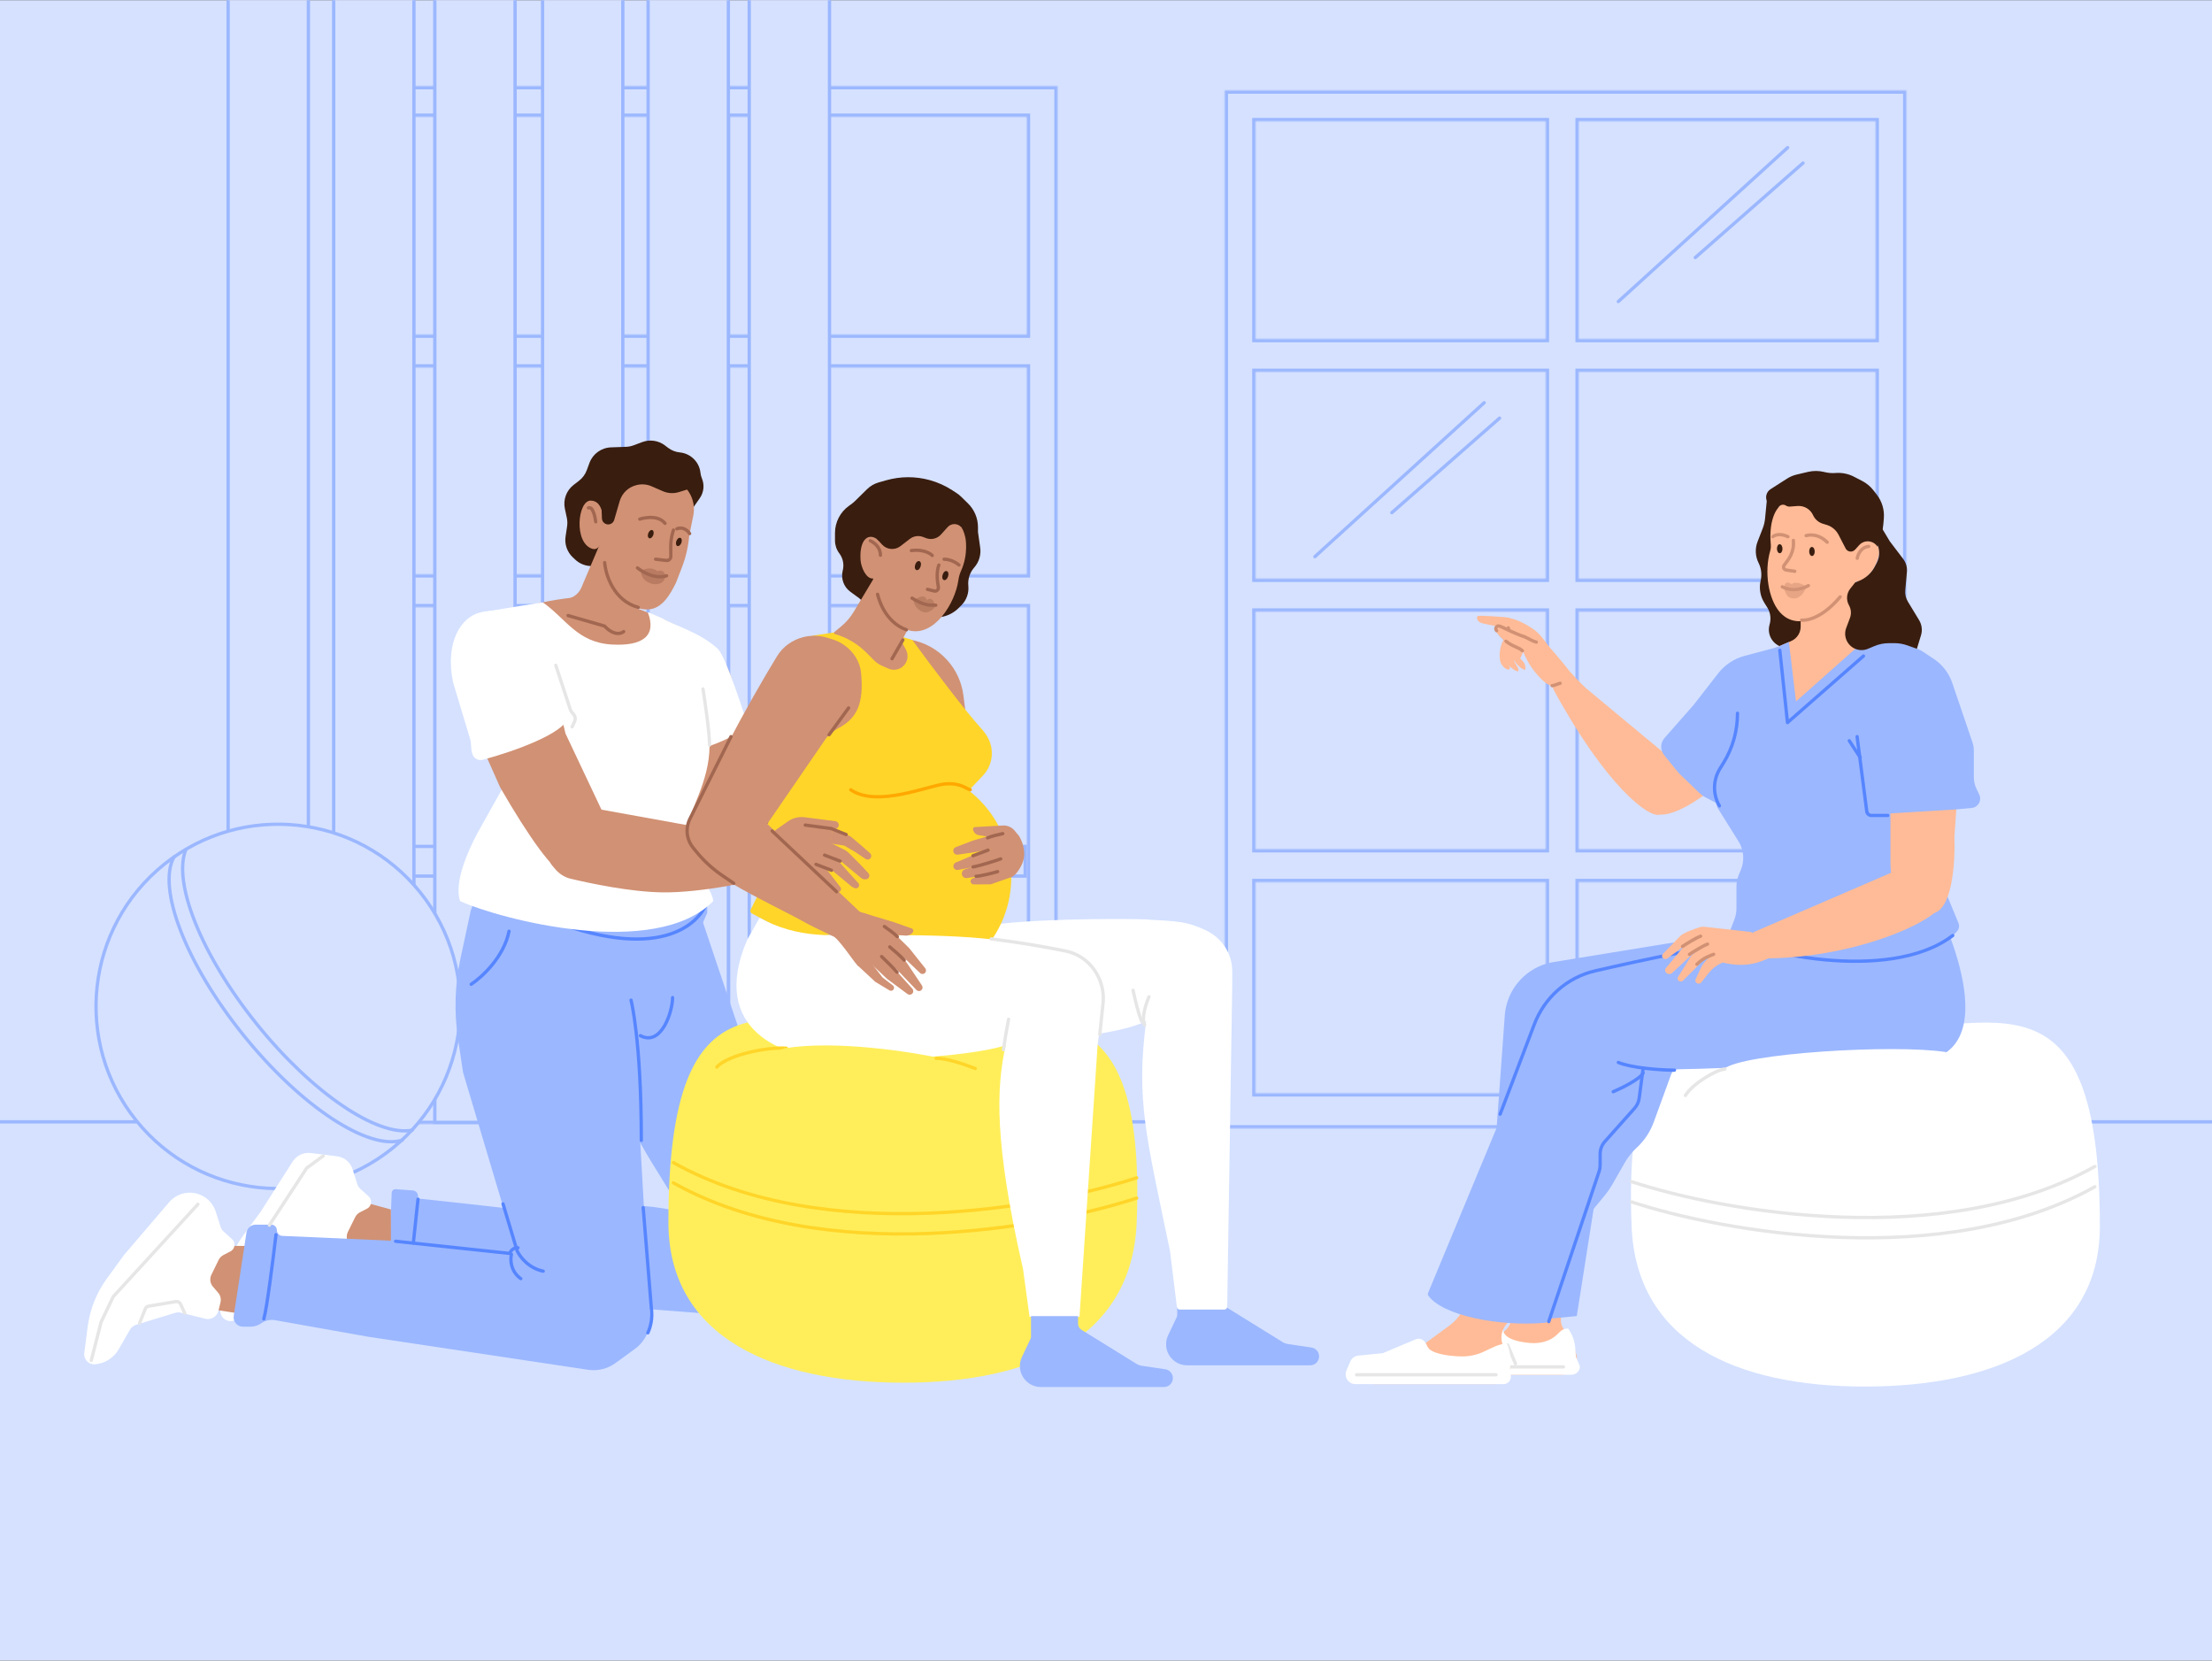 <?xml version="1.0" encoding="utf-8"?>
<svg xmlns="http://www.w3.org/2000/svg" fill="none" height="750" viewBox="0 0 1006 755" width="999">
<rect x="0" y="0" width="1006" height="755" fill="#333333" stroke="none"/>
<g clip-path="url(#clip0_883_2117)">
<rect fill="#D5E1FF" height="755" transform="matrix(-1 0 0 1 1006 0)" width="1006"/>
<path d="M-7 510H1007" stroke="#9BB7FF" stroke-linecap="round" stroke-width="1.5"/>
<rect fill="#D5E1FF" height="13.5" stroke="#9BB7FF" stroke-linecap="round" stroke-width="1.5" width="131.5" x="185.75" y="384.75"/>
<mask fill="white" id="path-3-inside-1_883_2117">
<path clip-rule="evenodd" d="M171 39H481V511H171V39ZM332 53H467V152H332V53ZM317 53V152H185V53H317ZM185 167H317V261H185V167ZM185 276H317V495H185V276ZM332 495V276H467V495H332ZM467 261H332V167H467V261Z" fill-rule="evenodd"/>
</mask>
<path clip-rule="evenodd" d="M171 39H481V511H171V39ZM332 53H467V152H332V53ZM317 53V152H185V53H317ZM185 167H317V261H185V167ZM185 276H317V495H185V276ZM332 495V276H467V495H332ZM467 261H332V167H467V261Z" fill="#D5E1FF" fill-rule="evenodd"/>
<path d="M481 39V37.5H482.5V39H481ZM171 39H169.5V37.5H171V39ZM481 511H482.5V512.5H481V511ZM171 511V512.5H169.5V511H171ZM467 53V51.5H468.5V53H467ZM332 53H330.5V51.5H332V53ZM467 152H468.5V153.5H467V152ZM332 152V153.5H330.5V152H332ZM317 152H318.5V153.5H317V152ZM317 53V51.5H318.5V53H317ZM185 152V153.5H183.5V152H185ZM185 53H183.5V51.5H185V53ZM317 167V165.5H318.5V167H317ZM185 167H183.5V165.5H185V167ZM317 261H318.5V262.5H317V261ZM185 261V262.5H183.5V261H185ZM317 276V274.5H318.5V276H317ZM185 276H183.5V274.5H185V276ZM317 495H318.5V496.5H317V495ZM185 495V496.5H183.5V495H185ZM332 276H330.5V274.5H332V276ZM332 495V496.5H330.5V495H332ZM467 276V274.5H468.5V276H467ZM467 495H468.5V496.5H467V495ZM332 261V262.5H330.5V261H332ZM467 261H468.5V262.5H467V261ZM332 167H330.5V165.5H332V167ZM467 167V165.5H468.5V167H467ZM481 40.5H171V37.5H481V40.5ZM479.5 511V39H482.5V511H479.5ZM171 509.5H481V512.5H171V509.5ZM172.5 39V511H169.5V39H172.5ZM467 54.5H332V51.5H467V54.5ZM465.5 152V53H468.5V152H465.5ZM332 150.5H467V153.5H332V150.5ZM333.5 53V152H330.5V53H333.5ZM315.5 152V53H318.5V152H315.5ZM185 150.5H317V153.5H185V150.5ZM186.5 53V152H183.5V53H186.5ZM317 54.5H185V51.5H317V54.5ZM317 168.5H185V165.5H317V168.5ZM315.5 261V167H318.5V261H315.5ZM185 259.5H317V262.5H185V259.5ZM186.5 167V261H183.5V167H186.5ZM317 277.5H185V274.5H317V277.5ZM315.5 495V276H318.5V495H315.5ZM185 493.5H317V496.5H185V493.5ZM186.5 276V495H183.5V276H186.5ZM333.5 276V495H330.5V276H333.5ZM467 277.5H332V274.5H467V277.5ZM465.5 495V276H468.5V495H465.5ZM332 493.5H467V496.5H332V493.5ZM332 259.5H467V262.5H332V259.5ZM333.5 167V261H330.5V167H333.5ZM467 168.5H332V165.5H467V168.5ZM465.5 261V167H468.5V261H465.5Z" fill="#9BB7FF" mask="url(#path-3-inside-1_883_2117)"/>
<rect fill="#D5E1FF" height="13.5" stroke="#9BB7FF" stroke-linecap="round" stroke-width="1.5" width="134.5" x="331.75" y="384.75"/>
<mask fill="white" id="path-6-inside-2_883_2117">
<path clip-rule="evenodd" d="M557 41H867V513H557V41ZM718 55H853V154H718V55ZM703 55V154H571V55H703ZM571 169H703V263H571V169ZM571 278H703V386H571V278ZM703 497V401H571V497H703ZM718 386V278H853V386H718ZM718 401V497H853V401H718ZM853 263H718V169H853V263Z" fill-rule="evenodd"/>
</mask>
<path clip-rule="evenodd" d="M557 41H867V513H557V41ZM718 55H853V154H718V55ZM703 55V154H571V55H703ZM571 169H703V263H571V169ZM571 278H703V386H571V278ZM703 497V401H571V497H703ZM718 386V278H853V386H718ZM718 401V497H853V401H718ZM853 263H718V169H853V263Z" fill="#D5E1FF" fill-rule="evenodd"/>
<path d="M867 41V39.5H868.5V41H867ZM557 41H555.5V39.5H557V41ZM867 513H868.5V514.5H867V513ZM557 513V514.5H555.5V513H557ZM853 55V53.5H854.5V55H853ZM718 55H716.5V53.5H718V55ZM853 154H854.5V155.5H853V154ZM718 154V155.5H716.5V154H718ZM703 154H704.5V155.5H703V154ZM703 55V53.5H704.5V55H703ZM571 154V155.5H569.5V154H571ZM571 55H569.5V53.5H571V55ZM703 169V167.5H704.5V169H703ZM571 169H569.5V167.5H571V169ZM703 263H704.5V264.5H703V263ZM571 263V264.5H569.5V263H571ZM703 278V276.5H704.5V278H703ZM571 278H569.5V276.5H571V278ZM703 386H704.5V387.5H703V386ZM571 386V387.5H569.5V386H571ZM703 401V399.5H704.5V401H703ZM703 497H704.5V498.5H703V497ZM571 401H569.5V399.5H571V401ZM571 497V498.5H569.5V497H571ZM718 278H716.5V276.5H718V278ZM718 386V387.5H716.5V386H718ZM853 278V276.5H854.5V278H853ZM853 386H854.5V387.5H853V386ZM718 401H716.5V399.5H718V401ZM718 497V498.5H716.5V497H718ZM853 497H854.5V498.5H853V497ZM853 401V399.5H854.5V401H853ZM718 263V264.5H716.5V263H718ZM853 263H854.5V264.5H853V263ZM718 169H716.5V167.5H718V169ZM853 169V167.5H854.5V169H853ZM867 42.5H557V39.5H867V42.5ZM865.5 513V41H868.5V513H865.5ZM557 511.5H867V514.5H557V511.5ZM558.5 41V513H555.5V41H558.5ZM853 56.5H718V53.5H853V56.5ZM851.5 154V55H854.5V154H851.5ZM718 152.5H853V155.5H718V152.5ZM719.5 55V154H716.5V55H719.5ZM701.5 154V55H704.5V154H701.5ZM571 152.5H703V155.5H571V152.5ZM572.5 55V154H569.5V55H572.5ZM703 56.5H571V53.5H703V56.5ZM703 170.5H571V167.5H703V170.5ZM701.5 263V169H704.5V263H701.5ZM571 261.5H703V264.5H571V261.5ZM572.5 169V263H569.5V169H572.5ZM703 279.5H571V276.5H703V279.5ZM701.5 386V278H704.5V386H701.5ZM571 384.5H703V387.5H571V384.5ZM572.5 278V386H569.5V278H572.5ZM704.5 401V497H701.5V401H704.5ZM571 399.5H703V402.5H571V399.5ZM569.5 497V401H572.5V497H569.5ZM703 498.5H571V495.5H703V498.5ZM719.5 278V386H716.5V278H719.5ZM853 279.5H718V276.5H853V279.5ZM851.5 386V278H854.5V386H851.5ZM718 384.5H853V387.5H718V384.5ZM719.5 401V497H716.5V401H719.5ZM718 495.5H853V498.5H718V495.5ZM851.5 497V401H854.5V497H851.5ZM853 402.5H718V399.5H853V402.5ZM718 261.5H853V264.5H718V261.5ZM719.5 169V263H716.5V169H719.5ZM853 170.5H718V167.5H853V170.5ZM851.5 263V169H854.5V263H851.5Z" fill="#9BB7FF" mask="url(#path-6-inside-2_883_2117)"/>
<rect fill="#D5E1FF" height="525.5" stroke="#9BB7FF" stroke-linecap="round" stroke-width="1.5" width="36.5" x="103.75" y="-13.25"/>
<rect fill="#D5E1FF" height="525.5" stroke="#9BB7FF" stroke-linecap="round" stroke-width="1.5" width="36.5" x="151.75" y="-13.25"/>
<rect fill="#D5E1FF" height="523.5" stroke="#9BB7FF" stroke-linecap="round" stroke-width="1.5" width="36.5" x="197.75" y="-13.25"/>
<rect fill="#D5E1FF" height="525.5" stroke="#9BB7FF" stroke-linecap="round" stroke-width="1.5" width="36.5" x="246.75" y="-13.25"/>
<rect fill="#D5E1FF" height="525.5" stroke="#9BB7FF" stroke-linecap="round" stroke-width="1.5" width="36.5" x="294.75" y="-13.25"/>
<rect fill="#D5E1FF" height="525.5" stroke="#9BB7FF" stroke-linecap="round" stroke-width="1.5" width="36.5" x="340.75" y="-13.25"/>
<circle cx="126.513" cy="457.513" fill="#D5E1FF" r="82.836" stroke="#9BB7FF" stroke-linecap="round" stroke-width="1.5" transform="rotate(51.217 126.513 457.513)"/>
<path d="M187.5 513.797C171.789 516.894 142.187 497.163 116.677 465.416C91.415 433.976 78.524 401.154 84.5 386.269" stroke="#9BB7FF" stroke-linecap="round" stroke-width="1.5"/>
<path d="M183 518.31C167.786 523.243 136.962 503.249 110.53 470.355C84.252 437.65 71.36 403.451 79.166 389.5" stroke="#9BB7FF" stroke-linecap="round" stroke-width="1.5"/>
<path d="M256.396 552.199L263.647 550.518C288.916 544.659 315.479 549.172 337.396 563.046L355.489 570.102L347.617 599.25L176.505 585.981L178.139 542.269C178.175 541.308 179 540.568 179.959 540.637L187.735 541.192C189.07 541.287 190.103 542.398 190.103 543.735L190.103 544.868L212.626 547.311L256.396 552.199Z" fill="#9BB7FF"/>
<path d="M262.859 449.81L316.759 410.573L339.024 476.787L359.955 550.36C363.917 564.287 363.975 579.035 360.122 592.993L325 589.776L325.572 580.292C325.736 577.569 325.055 574.862 323.622 572.541L296.56 528.725C289.183 516.781 283.009 504.135 278.127 490.972L262.859 449.81Z" fill="#9BB7FF"/>
<path d="M303.99 555.692C303.99 608.258 352.231 628.626 410.838 628.626C469.445 628.626 514.87 608.216 516.956 555.692C521.565 439.661 469.445 466.714 410.838 466.714C352.231 466.714 303.99 435.711 303.99 555.692Z" fill="#FFEE5A"/>
<path d="M516.955 544.678C475.256 558.395 374.738 576.216 306.263 537.765" stroke="#FFD529" stroke-linecap="round" stroke-width="1.5"/>
<path d="M516.955 535.46C475.256 549.177 374.738 566.998 306.263 528.547" stroke="#FFD529" stroke-linecap="round" stroke-width="1.5"/>
<path d="M413.157 290.621L410.293 290.202L423.791 312.588L439.922 329.706L438.133 315.989C437.368 310.126 434.859 304.628 430.931 300.209C426.319 295.021 420.025 291.626 413.157 290.621Z" fill="#D19174"/>
<path d="M448.152 420.896C466.324 417.736 506.532 417.495 521.565 417.934L543.293 423.53V445.916L521.565 464.022C507.344 471.66 460.772 474.447 439.264 474.886L448.152 420.896Z" fill="white"/>
<path d="M414.903 290.86L408.319 288.885L382.97 286.909L369.802 288.885L354.658 297.115L337.21 367.894L345.77 404.765L341.405 413.495C341.086 414.133 341.333 414.909 341.962 415.246L422.146 458.097L430.626 425.774L448.482 431.102L451.684 426.244C466.037 404.466 461.199 375.309 440.581 359.335L447.02 352.574C451.1 348.29 452.225 341.982 449.877 336.553C448.96 334.432 447.562 332.554 446.005 330.848C439.132 323.315 424.074 303.47 414.903 290.86Z" fill="#FFD529"/>
<path d="M378.359 425.505C374.519 425.944 366.047 427.151 362.887 428.468" stroke="#E6E6E6" stroke-linecap="round" stroke-width="1.5"/>
<path d="M380.663 425.505L371.43 424.846C362.327 424.196 353.467 421.615 345.438 417.275L339.842 427.151C321.933 468.763 357.399 480.483 376.054 481.141C390.803 482.722 438.275 481.141 457.369 475.216C453.089 494.639 452.101 519.329 465.269 576.94L468.232 598.668H490.948L499.178 475.216L501.53 456.395C501.932 453.179 501.629 449.914 500.641 446.827C498.297 439.502 492.349 433.907 484.807 432.4C476.932 430.827 465.616 428.82 452.101 427.151C425.435 423.859 380.663 425.505 380.663 425.505Z" fill="white"/>
<path d="M392.331 278.168L392.057 278.733C390.728 281.47 392.406 284.715 395.408 285.212C395.864 285.288 396.329 285.294 396.786 285.229L412.926 282.959L428.046 280.439C431.059 279.937 433.839 278.506 435.999 276.347L437.237 275.109C439.561 272.785 440.719 269.54 440.392 266.27C440.091 263.264 441.044 260.268 443.026 257.989L443.122 257.879C445.271 255.408 446.241 252.126 445.783 248.884L444.778 241.781L444.777 239.622C444.777 235.533 443.128 231.618 440.204 228.76L437.074 225.702C436.474 225.116 435.819 224.589 435.117 224.131L433.165 222.855C429.975 220.77 426.479 219.194 422.803 218.184C416.342 216.41 409.518 216.437 403.071 218.264L399.629 219.24C397.631 219.806 395.807 220.866 394.326 222.322L388.867 227.687C388.277 228.267 387.641 228.797 386.964 229.274L386.196 229.815C382.155 232.66 379.75 237.293 379.75 242.235L379.75 245.662C379.75 247.725 380.411 249.734 381.634 251.394L381.783 251.595C383.413 253.808 383.961 256.637 383.274 259.299C382.339 262.921 383.707 266.747 386.726 268.956L387.906 269.82L390.781 271.924C392.738 273.358 393.391 275.986 392.331 278.168Z" fill="#391D0F"/>
<path d="M388.29 278.041L397.783 262.219L412.926 285.922L409.963 291.518L412.012 295.322C413.478 298.046 412.706 301.435 410.204 303.255C408.424 304.549 406.091 304.8 404.077 303.914L401.125 302.615C399.786 302.026 398.569 301.193 397.535 300.159L393.943 296.567C389.984 292.608 385.081 289.723 379.698 288.185C379.272 288.064 379.158 287.513 379.501 287.232L382.384 284.874C384.731 282.953 386.729 280.642 388.29 278.041Z" fill="#D19174"/>
<path d="M500.167 470.278L501.645 456.241C501.973 453.123 501.649 449.971 500.694 446.985V446.985C498.318 439.562 492.293 433.89 484.655 432.339C476.424 430.666 464.573 428.524 450.786 426.822" stroke="#E6E6E6" stroke-linecap="round" stroke-width="1.5"/>
<path d="M468.892 607.645V598.339H490.29V601.772C490.29 602.912 490.88 603.971 491.849 604.571L516.79 620.011C517.551 620.482 518.4 620.793 519.285 620.925L529.949 622.513C531.941 622.81 533.416 624.52 533.416 626.535C533.416 628.781 531.595 630.601 529.35 630.601H473.385C469.478 630.601 465.965 628.223 464.514 624.596C463.527 622.127 463.612 619.36 464.75 616.957L468.648 608.73C468.808 608.391 468.892 608.02 468.892 607.645Z" fill="#9BB7FF"/>
<path d="M535.392 597.769V593.73L556.79 576.611V591.896C556.79 593.036 557.38 594.095 558.349 594.695L583.29 610.135C584.051 610.606 584.9 610.917 585.785 611.049L596.449 612.637C598.441 612.934 599.916 614.644 599.916 616.659C599.916 618.904 598.095 620.725 595.85 620.725H539.885C535.978 620.725 532.465 618.347 531.014 614.719C530.027 612.251 530.112 609.484 531.25 607.081L535.148 598.854C535.308 598.515 535.392 598.144 535.392 597.769Z" fill="#9BB7FF"/>
<path d="M547.59 422.526C540.436 419.458 537.887 418.474 516.626 417.934L514.321 442.295L521.235 464.352C516.626 500.235 521.235 516.366 532.098 568.71L535.248 594.22C535.329 594.88 535.89 595.376 536.555 595.376H556.809C557.529 595.376 558.115 594.799 558.126 594.08L560.41 447.891V441.529C560.41 437.316 559.1 433.206 556.662 429.77C554.382 426.557 551.211 424.079 547.59 422.526Z" fill="white"/>
<path d="M390.45 439.246C389.037 438.501 383.637 429.532 379.323 425.726C379.405 418.161 386.345 413.316 388.171 413.766C394.085 415.226 400.225 416.746 407.453 425.738C402.017 430.248 394.552 439.251 390.45 439.246Z" fill="#D19174"/>
<path d="M398.051 446.323L389.956 438.801L392.763 433.306L401.409 444.403L406.064 447.968C406.739 448.485 406.782 449.487 406.154 450.06C405.708 450.468 405.047 450.533 404.529 450.222L398.051 446.323Z" fill="#D19174"/>
<path d="M406.413 419.165L392.68 415.036L401.296 426.47L405.821 425.304C406.619 425.099 407.444 425.022 408.266 425.077L411.852 425.317C413.175 425.405 414.446 424.787 415.193 423.691C415.588 423.111 415.327 422.315 414.666 422.081L406.413 419.165Z" fill="#D19174"/>
<path d="M413.45 430.954L405.458 423.146L400.851 427.969L411.789 435.981L418.446 442.34C419.059 442.925 420.021 442.931 420.64 442.354C421.25 441.785 421.321 440.842 420.801 440.189L413.45 430.954Z" fill="#D19174"/>
<path d="M402.209 421.17C403.776 422.245 407.15 424.677 408.107 425.808" stroke="#A26750" stroke-linecap="round" stroke-width="1.5"/>
<path d="M410.692 435.731L401.452 427.252L397.083 431.324L408.159 441.007L416.772 450.032C417.387 450.676 418.405 450.706 419.056 450.099C419.638 449.556 419.741 448.671 419.3 448.009L412.594 437.951C412.051 437.137 411.413 436.392 410.692 435.731Z" fill="#D19174"/>
<path d="M397.685 430.612L392.826 434.989L403.413 444.975L412.733 451.883C413.365 452.352 414.242 452.303 414.82 451.768C415.475 451.16 415.522 450.139 414.925 449.474L406.854 440.486L397.685 430.612Z" fill="#D19174"/>
<path d="M400.961 434.84C402.742 436.555 406.638 440.382 407.978 441.965" stroke="#A26750" stroke-linecap="round" stroke-width="1.5"/>
<path d="M404.654 430.463C406.288 431.811 409.892 434.903 411.232 436.486" stroke="#A26750" stroke-linecap="round" stroke-width="1.5"/>
<path d="M459.851 398.724C461.371 398.579 464.539 394.543 465.47 390.888C466.887 385.323 463.469 380.055 463.469 380.055C463.469 380.055 455.318 378.487 449.745 381.044C452.906 386.862 456.223 397.282 459.851 398.724Z" fill="#D19174"/>
<path d="M450.967 401.873L460.014 398.707L460.478 393.221L448.097 397.796L442.466 399.251C441.725 399.443 441.272 400.193 441.447 400.939C441.595 401.575 442.16 402.024 442.812 402.023L450.141 402.013C450.422 402.013 450.701 401.965 450.967 401.873Z" fill="#D19174"/>
<path d="M461.488 377.636L463.47 380.055L454.923 383.847L451.296 381.205C450.704 380.774 450.02 380.483 449.296 380.357L445.036 379.61C443.811 379.395 442.842 378.465 442.581 377.252L442.536 377.043C442.422 376.513 442.812 376.004 443.355 375.973L456.043 375.254C458.142 375.135 460.164 376.019 461.488 377.636Z" fill="#D19174"/>
<path d="M442.599 382.06L451.255 379.546L453.289 385.455L444.077 387.269L435.572 388.502C434.731 388.624 433.924 388.137 433.645 387.339C433.326 386.428 433.794 385.425 434.701 385.079L442.599 382.06Z" fill="#D19174"/>
<path d="M456.049 378.941C454.272 379.318 450.403 380.231 449.145 380.871" stroke="#A26750" stroke-linecap="round" stroke-width="1.5"/>
<path d="M441.923 389.022L454.5 384.471L456.879 389.534L443.979 393.86C443.7 393.953 443.416 394.027 443.127 394.08L435.668 395.457C434.575 395.658 433.575 394.819 433.59 393.711C433.599 393.006 434.027 392.369 434.68 392.092L441.923 389.022Z" fill="#D19174"/>
<path d="M458.187 389.07L460.19 394.877L446.717 398.107L439.76 399.148C439.397 399.202 439.027 399.157 438.688 399.018C436.938 398.301 437.039 395.788 438.841 395.197L445.948 392.864L458.187 389.07Z" fill="#D19174"/>
<path d="M455.102 390.433C452.903 391.288 444.607 393.829 442.524 394.079" stroke="#A26750" stroke-linecap="round" stroke-width="1.5"/>
<path d="M453.715 396.222C451.46 396.905 445.986 398.255 443.892 398.344" stroke="#A26750" stroke-linecap="round" stroke-width="1.5"/>
<path d="M449.387 386.435L442.491 389.006" stroke="#A26750" stroke-linecap="round" stroke-width="1.5"/>
<path d="M433.504 235.11C435.68 238.248 437.895 238.791 439.057 244.419C439.057 244.419 440.59 251.704 437.059 259.51C436.456 260.844 436.064 262.268 435.862 263.719C434.417 274.111 424.966 289.412 413.584 286.58C400.36 280.734 397.031 262.91 397.031 262.91C393.996 263.274 391.57 257.907 391.359 254.423C390.776 244.793 395.245 241.777 399.518 245.553C399.809 245.81 399.459 245.789 399.459 245.789C399.839 245.875 403.409 235.098 406.896 232.547C413.107 227.988 427.666 226.699 433.504 235.11Z" fill="#D19174"/>
<g opacity="0.5">
<path d="M424.141 272.78C424.141 272.78 422.702 271.309 421.428 272.939C421.428 272.939 421.479 271.432 419.892 271.125C418.306 270.817 415.514 272.965 415.514 272.965C415.51 274.34 416.841 277.088 419.693 278.145C422.54 279.2 425.018 276.13 425.018 276.13C425.018 276.13 425.617 274.734 424.141 272.78Z" fill="#734430" opacity="0.5"/>
</g>
<path d="M414.799 271.859C420.001 275.079 422.126 275.079 425.585 275.079" stroke="#A26750" stroke-linecap="round" stroke-width="1.5"/>
<path d="M426.982 256.806C425.791 260.038 426.259 264.187 426.758 266.78C426.969 267.874 425.966 268.897 424.884 268.628L421.814 267.864" stroke="#A26750" stroke-linecap="round" stroke-width="1.5"/>
<path d="M429.368 254.168C433.175 254.168 436.142 256.789 436.142 256.789" stroke="#A26750" stroke-linecap="round" stroke-width="1.5"/>
<path d="M414.481 250.227C421.277 249.419 423.977 252.466 423.977 252.466" stroke="#A26750" stroke-linecap="round" stroke-width="1.5"/>
<path d="M177.779 549.86L168.43 547.311L146.758 552.835L154.407 575.357L177.779 577.907V549.86Z" fill="#D19174"/>
<path d="M413.791 244.922L409.518 248.219C406.976 250.18 403.357 249.873 401.18 247.513L398.877 245.015L406.393 228.765C407.641 226.068 410.628 224.637 413.512 225.355L432.397 230.054C435.158 230.741 437.096 233.22 437.096 236.065L437.096 239.503C435.427 237.731 432.6 237.763 430.971 239.572L427.958 242.92C426.241 244.828 423.526 245.479 421.13 244.558L419.798 244.046C417.78 243.269 415.503 243.602 413.791 244.922Z" fill="#391D0F"/>
<path d="M412.268 286.251C408.866 285.154 401.996 281.181 399.099 270.12" stroke="#A26750" stroke-linecap="round" stroke-width="1.5"/>
<path d="M441.238 359.006C439.592 358.676 436.959 355.714 429.716 356.372C422.474 357.03 398.771 367.236 386.919 359.006" stroke="#FFA800" stroke-linecap="round" stroke-width="1.5"/>
<path d="M348.609 373.93L341.809 366.706" stroke="#A26750" stroke-linecap="round" stroke-width="1.5"/>
<path d="M410.623 290.86L405.685 299.419" stroke="#A26750" stroke-linecap="round" stroke-width="1.5"/>
<path d="M458.686 463.364C458.137 466.217 456.908 472.977 456.381 477.191" stroke="#E6E6E6" stroke-linecap="round" stroke-width="1.5"/>
<path d="M357.619 476.533C349.718 475.874 331.283 479.298 326.015 485.092" stroke="#FFD529" stroke-linecap="round" stroke-width="1.5"/>
<path d="M356.962 476.533C380.138 472.845 414.024 478.069 428.07 481.141L421.486 491.018C399.978 493.432 356.04 498.26 352.353 498.26C348.666 498.26 345.549 486.848 344.452 481.141L356.962 476.533Z" fill="#FFEE5A"/>
<path d="M443.543 485.75C439.373 484.104 429.98 480.878 425.766 481.141" stroke="#FFD529" stroke-linecap="round" stroke-width="1.5"/>
<path d="M400.416 252.343C400.416 251.684 400.416 248.063 395.807 245.759" stroke="#A26750" stroke-linecap="round" stroke-width="1.5"/>
<path d="M522.553 453.159C521.236 456.122 518.997 462.837 520.577 465.998" stroke="#E6E6E6" stroke-linecap="round" stroke-width="1.5"/>
<path d="M515.309 450.196C516.077 453.817 517.943 461.718 519.26 464.352" stroke="#E6E6E6" stroke-linecap="round" stroke-width="1.5"/>
<ellipse cx="417.453" cy="257.068" fill="#391D0F" rx="1.275" ry="2.125" transform="rotate(17.622 417.453 257.068)"/>
<ellipse cx="429.935" cy="261.604" fill="#391D0F" rx="1.275" ry="2.125" transform="rotate(17.622 429.935 261.604)"/>
<path d="M955.002 557.448C955.002 610.013 906.762 630.381 848.154 630.381C789.547 630.381 744.123 609.972 742.036 557.448C737.427 441.416 789.547 468.469 848.154 468.469C906.762 468.469 955.002 437.466 955.002 557.448Z" fill="white"/>
<path d="M742.035 546.433C783.735 560.15 884.252 577.971 952.727 539.52" stroke="#E6E6E6" stroke-linecap="round" stroke-width="1.5"/>
<path d="M742.035 537.216C783.735 550.933 884.252 568.754 952.727 530.302" stroke="#E6E6E6" stroke-linecap="round" stroke-width="1.5"/>
<path d="M815.449 487.505C819.619 485.859 829.013 482.633 833.226 482.896" stroke="#FFBB97" stroke-linecap="round" stroke-width="1.5"/>
<path d="M709.913 599.444L711.569 582.911C711.945 579.152 709.32 575.752 705.588 575.165L692.538 573.113C687.743 572.359 683.614 576.517 684.403 581.306L687.17 598.112C687.587 600.645 686.609 603.206 684.611 604.816L674.94 612.608C674.123 613.266 673.171 613.735 672.151 613.983L654.52 618.263C652.987 618.635 651.908 620.008 651.908 621.585C651.908 623.473 653.439 625.004 655.326 625.004H710.069C714.821 625.004 718.24 620.44 716.905 615.879L715.352 610.576C715.112 609.754 714.725 608.983 714.211 608.298L711.306 604.433C710.232 603.004 709.735 601.223 709.913 599.444Z" fill="#FFBB97"/>
<path d="M654.224 625.004H714.733C716.837 625.004 718.543 623.298 718.543 621.194L716.727 616.812L716.401 612.736C716.148 609.579 715.028 606.553 713.166 603.991C710.82 603.991 709.764 605.106 708.344 606.552C705.152 609.802 700.474 610.92 695.932 610.571C690.541 610.158 684.889 608.694 683.836 605.574C682.293 601.003 680.301 601.257 679.016 601.765L665.197 609.003L655.427 610.191C653.737 610.396 652.311 611.548 651.756 613.158L650.015 618.202C649.854 618.67 649.772 619.161 649.772 619.655V620.551C649.772 623.01 651.765 625.004 654.224 625.004Z" fill="white"/>
<path d="M656.182 621.442H711.029" stroke="#E6E6E6" stroke-linecap="round" stroke-width="1.5"/>
<path d="M685.663 611.47L689.225 620.018" stroke="#E6E6E6" stroke-linecap="round" stroke-width="1.5"/>
<path d="M802.744 235.623L803.794 224.772L824.942 250.221C827.478 253.273 828.866 257.116 828.866 261.084V278.681C828.866 284.162 825.692 289.146 820.725 291.464L816.123 293.612C812.454 295.324 808.084 294.1 805.839 290.732C804.538 288.781 804.136 286.367 804.732 284.1L804.878 283.547C805.542 281.023 805.134 278.335 803.751 276.121L802.385 273.936C800.564 271.023 799.953 267.513 800.683 264.155L800.774 263.735C801.354 261.071 801.005 258.288 799.785 255.849C798.279 252.837 798.113 249.328 799.329 246.187L801.677 240.122C802.236 238.678 802.595 237.164 802.744 235.623Z" fill="#391D0F"/>
<path d="M802.863 431.22C812.265 435.051 814.092 442.401 813.614 449.09C812.978 457.997 807.137 466.123 799.261 470.332C782.655 479.206 760.284 482.434 741.602 483.074C726.356 483.596 707.481 474.295 707.481 459.04C707.481 451.754 721.39 443.143 739.275 436.519C761.795 428.178 784.978 423.934 802.863 431.22Z" fill="#FFBB97"/>
<path d="M810.701 479.817C825.001 475.589 826.562 445.193 822.81 434.23C820.941 427.183 793.224 424.579 782.527 424.97L706.55 437.353C698.705 438.632 691.848 443.361 687.866 450.239C685.854 453.715 684.657 457.602 684.367 461.608L680.559 514.164L666.126 598.305C674.071 602.063 703.422 599.871 717.105 598.305L729.003 522.707L738.198 491.581L741.508 484.534L738.198 472.788C752.322 472.005 796.4 484.046 810.701 479.817Z" fill="#9BB7FF"/>
<path d="M878.183 469.569C888.875 461.443 888.705 446.138 886.767 434.529C885.239 425.37 878.851 417.455 869.586 418.085C853.235 419.197 829.43 428.272 814.99 431.791C812.963 432.285 810.964 432.838 809.013 433.58C793.063 439.646 762.765 452.17 762.267 461.62C762.012 466.473 765.234 471.367 769.235 475.753C776.527 483.748 787.593 487.453 798.415 487.453H805.984C825.414 487.011 864.14 480.241 878.183 469.569Z" fill="#FFBB97"/>
<path d="M744.345 471.851L729.409 460.188L662.632 567.694C659.471 572.782 661.781 579.49 667.405 581.554C670.759 582.785 674.521 582.019 677.127 579.574L726.338 533.407C728.38 531.492 730.213 529.367 731.808 527.067L748.973 502.308C751.829 498.189 753.223 493.233 752.932 488.229C752.558 481.789 749.429 475.821 744.345 471.851Z" fill="#FFBB97"/>
<path d="M686.464 600.778L691.349 597.049C697.47 592.375 697.807 583.277 692.049 578.163C686.189 572.96 677.016 574.525 673.214 581.378L665.22 595.786C663.725 598.479 661.666 600.818 659.184 602.641L640.007 616.725C638.02 618.184 635.698 619.117 633.254 619.438L624.318 620.613C622.153 620.897 620.534 622.743 620.534 624.926C620.534 627.329 622.482 629.277 624.885 629.277H679.824C683.683 629.277 686.812 626.149 686.812 622.29C686.812 621.509 686.681 620.733 686.424 619.995L683.347 611.148C683.008 610.173 682.835 609.148 682.835 608.116C682.835 605.238 684.177 602.525 686.464 600.778Z" fill="#FFBB97"/>
<path d="M616.43 629.278H683.791C685.64 629.278 687.139 627.779 687.139 625.93L686.788 621.912C687.249 618.394 686.846 614.817 685.615 611.489L685.383 610.864C681.993 610.864 678.992 612.551 675.149 614.368C671.752 615.975 668.033 616.793 664.277 616.679C657.897 616.487 650.483 615.234 649.212 612.203C647.526 608.186 645.349 608.409 643.944 608.855L628.843 615.216L617.768 616.299C616.152 616.457 614.75 617.483 614.109 618.975L612.347 623.082C612.109 623.636 611.987 624.232 611.987 624.834C611.987 627.288 613.976 629.278 616.43 629.278Z" fill="white"/>
<path d="M868.856 482.666C917.68 482.666 879.86 409.626 879.86 409.626C879.86 409.626 873.428 426.212 852.761 425.683C833.524 425.189 773.365 434.531 733.316 441.31C727.665 442.266 722.305 444.452 717.58 447.696L713.406 450.562C707.076 454.908 702.14 460.994 699.196 468.086L649.473 587.835C649.311 588.226 649.338 588.671 649.583 589.016C656.012 598.08 681.688 603.231 702.823 601.362C703.36 601.314 703.807 600.942 703.961 600.426L713.589 568.074C715.111 562.959 717.648 558.202 721.048 554.089L729.599 543.743C731.059 541.978 732.363 540.09 733.497 538.1L738.809 528.777C740.305 526.153 742.194 523.773 744.411 521.722C747.854 518.535 750.489 514.573 752.097 510.166L760.019 488.458C760.532 487.053 761.84 486.119 763.336 486.1C784.048 485.836 845.068 482.666 868.856 482.666Z" fill="#9BB7FF"/>
<path d="M885.032 478.288C861.855 474.601 792.074 478.776 784 486L820.507 492.773C842.015 495.187 885.953 500.016 889.64 500.016C893.328 500.016 896.444 488.603 897.541 482.897L885.032 478.288Z" fill="white"/>
<path d="M616.975 625.004H680.369" stroke="#E6E6E6" stroke-linecap="round" stroke-width="1.5"/>
<path d="M846.113 281.779L843.74 261.743L818.927 268.977V284.826C818.927 287.673 817.232 290.247 814.616 291.371L798.211 298.418C792.672 300.798 789.081 306.248 789.081 312.278V335.252C789.081 336.932 788.801 338.599 788.251 340.187L784.981 349.634C783.305 354.475 784.201 359.835 787.36 363.869L792.738 370.736C795.193 373.871 796.309 377.849 795.843 381.803L792.852 407.178L813.547 409.702C820.345 410.531 827.214 410.598 834.027 409.903L849.361 408.338C856.086 407.652 861.533 402.576 862.691 395.916L866.553 373.709C866.695 372.893 866.904 372.091 867.177 371.31L870.901 360.669C871.655 358.517 871.91 356.222 871.649 353.957L870.062 340.204C869.877 338.604 869.95 336.986 870.277 335.409L875.721 309.181C877.111 302.481 873.724 295.883 867.322 293.467C862.37 291.598 856.537 289.531 851.574 288.071C848.676 287.219 846.468 284.779 846.113 281.779Z" fill="#FFBB97"/>
<path d="M814.508 296.502L818.641 296.766C824.259 297.125 827.119 303.687 823.557 308.047L818.575 314.145L779.633 357.51C778.933 358.29 778.182 359.017 777.357 359.663C769.864 365.531 755.746 374.218 750.637 368.407C745.501 362.565 757.091 347.374 764.459 339.464C765.195 338.674 765.883 337.848 766.504 336.965L778.235 320.27C785.431 310.028 795.503 302.15 807.176 297.631C809.509 296.728 812.011 296.343 814.508 296.502Z" fill="#FFBB97"/>
<path d="M816.81 318.838L813.567 291.782L787.923 303.095L784.152 334.772L775.855 352.12L781.135 367.204L790.652 382.438C793.093 386.345 793.494 391.191 791.729 395.446L790.812 397.655C790.094 399.386 789.724 401.242 789.724 403.116V412.922C789.724 414.676 789.4 416.415 788.769 418.051L785.953 425.349L786.952 427.419C788.686 431.012 792.084 433.515 796.03 434.107L838.561 440.486C839.478 440.623 840.407 440.655 841.331 440.579L857.486 439.264C858.135 439.211 858.778 439.106 859.409 438.949L871.483 435.957C872.296 435.756 873.13 435.654 873.967 435.654C876.8 435.654 879.509 434.49 881.459 432.435L889.993 423.44C890.96 422.421 891.237 420.928 890.701 419.63L874.659 380.78L868.625 338.544L871.642 294.798L851.693 287.853L816.81 318.838Z" fill="#9BB7FF"/>
<path d="M878.62 306.16L873.926 302.708C869.458 299.422 863.09 301.922 862.05 307.37L859.899 318.631C859.81 319.098 859.765 319.572 859.765 320.046L859.765 391.353C859.765 412.176 870.032 416.511 878.907 415.209C887.782 413.908 889.291 392.411 888.847 380.529L890.968 349.874C891.716 339.057 890.337 328.198 886.908 317.912L886.682 317.234C885.203 312.798 882.387 308.929 878.62 306.16Z" fill="#FFBB97"/>
<path d="M762.702 347.229L713.866 306.636L706.384 313.14C730.246 357.302 749.972 371.926 754.682 370.282L762.702 347.229Z" fill="#FFBB97"/>
<path d="M705.527 311.617C708.296 311.933 712.492 306.869 712.492 306.869C708.624 300.149 702.148 289.387 697.859 286.329C695.768 284.849 690.298 281.161 684.437 280.515C684.437 280.515 672.524 279.506 671.984 280.082C671.444 280.658 671.508 282.611 674.324 283.357C677.141 284.103 685.843 285.495 685.843 285.495L690.542 288.655C691.253 289.105 692.679 289.138 693.099 289.859C688.908 289.668 683.876 293.853 684.417 296.901C684.782 299.01 687.004 297.401 688.769 296.053C688.701 296.21 688.129 297.194 688.06 297.352C687.187 299.702 691.136 303.662 693.1 304.389C694.15 304.778 693.756 302.937 693.505 302.041C693.176 300.863 691.888 300.017 691.37 299.23C691.865 298.461 692.676 296.419 692.753 295.928C692.882 296.459 700.527 311.057 705.527 311.617Z" fill="#FFBB97"/>
<path d="M693.308 293.476C692.13 294.362 690.468 295.88 688.596 297.731C688.572 298.144 688.174 298.398 688.724 300.848C690.092 303.116 690.881 304.082 690.52 305.022C690.262 305.693 686.139 303.312 685.668 301.249C685.349 301.519 687.672 303.794 686.341 304.245C684.746 304.784 682.088 301.737 682.183 299.744C681.59 297.005 682.691 291.039 684.745 290.014C684.87 289.957 684.995 289.9 685.12 289.843C687.132 286.486 695.028 290.895 695.028 290.895L695.343 290.675C695.022 290.894 694.727 291.112 694.455 291.303L693.308 293.476Z" fill="#FFBB97"/>
<path d="M693.607 294.8C693.607 294.8 687.976 294.499 683.5 290.411C678.916 286.225 681.117 285.359 681.914 284.981C683.759 284.134 693.729 291.274 696.354 292.172" fill="#391D0F"/>
<path d="M685.972 285.382C685.963 285.582 686.005 286.04 686.248 286.275" stroke="#D19174" stroke-linecap="round" stroke-miterlimit="10" stroke-width="1.5"/>
<path d="M720.634 312.283L710.034 319.587L705.738 311.664L705.761 311.611C700.347 309.441 695.318 302.799 692.706 296.215C690.579 294.919 687.034 293.351 684.639 291.488C679.757 287.692 679.166 285.142 681.544 284.475C682.824 284.587 690.272 288.296 690.272 288.296C690.272 288.296 693.226 289.527 696.63 290.307C699.002 290.851 701.32 289.9 704.154 293.525C704.154 293.525 711.272 301.604 713.723 304.986C716.51 308.127 720.634 312.283 720.634 312.283Z" fill="#FFBB97"/>
<path d="M698.721 291.861C696.64 291.329 695.683 290.449 693.331 289.414C689.897 288.393 683.279 285.109 683.279 285.109C683.279 285.109 681.783 284.385 681.201 284.492C680.633 284.702 679.778 285.634 680.654 286.675M684.923 291.474C688.144 294.011 690.695 294.183 692.367 295.781M709.531 310.579C708.893 310.683 706.503 311.799 705.877 311.65" stroke="#D19174" stroke-linecap="round" stroke-miterlimit="10" stroke-width="1.5"/>
<path d="M786.373 425.273C795.297 432.149 858.817 447.764 888.089 425.273" stroke="#5685FF" stroke-linecap="round" stroke-width="1.5"/>
<path d="M879.474 299.495L874.923 296.467C872.527 294.873 869.798 293.85 866.944 293.477C860.234 292.599 854.426 298.139 854.985 304.883L856.884 327.795C856.936 328.423 856.938 329.054 856.892 329.683L853.898 370.106L889.211 367.958L896.713 367.268C899.665 366.996 901.439 363.862 900.152 361.191L898.886 358.565C898.099 356.931 897.69 355.14 897.69 353.326V351.365V341.293C897.69 339.972 897.473 338.659 897.048 337.408L887.868 310.407C886.35 305.944 883.399 302.107 879.474 299.495Z" fill="#9BB7FF"/>
<path d="M793.421 298.116L808.691 294.044L811.867 314.369C812.254 316.847 811.86 319.385 810.738 321.629L798.132 346.84L787.513 365.423C786.705 366.837 784.923 367.354 783.484 366.594L775.56 362.405C774.557 361.875 773.635 361.207 772.819 360.42L763.438 351.365L756.851 343.258C754.993 340.972 755.058 337.678 757.004 335.467L770.226 320.442L781.39 306.087C784.423 302.188 788.648 299.389 793.421 298.116Z" fill="#9BB7FF"/>
<path d="M862.333 395.759L797.323 423.836L800.667 435.65C840.947 436.228 881.562 419.4 884.537 409.201L862.333 395.759Z" fill="#FFBB97"/>
<path d="M809.162 230.254C815.966 217.314 831.604 225.142 831.604 225.142C831.604 225.142 843.6 230.759 844.167 248.569C846.153 246.143 849.454 244.752 853.091 247.294C858.214 250.876 849.369 265.776 843.862 264.173C840.606 271.31 834.235 278.644 824.165 281.502C817.503 283.394 812.765 282.202 809.162 277.891C804.419 272.216 802.172 260.243 805.125 250.168C805.353 249.39 805.44 248.576 805.363 247.769C804.11 234.695 809.162 230.254 809.162 230.254Z" fill="#FFBB97"/>
<path d="M836.922 271.266C827.04 282.977 819.356 281.88 819.356 281.88" stroke="#D19174" stroke-linecap="round" stroke-width="1.5"/>
<path d="M806.27 243.919C806.27 243.919 808.47 241.77 813.145 243.919" stroke="#D19174" stroke-linecap="round" stroke-miterlimit="10" stroke-width="1.5"/>
<path d="M815.608 245.611C816.126 251.062 813.395 254.269 811.421 256.91C810.772 257.778 811.316 258.935 812.389 259.091L816.252 259.653" stroke="#D19174" stroke-linecap="round" stroke-width="1.5"/>
<path d="M844.596 334.835L848.985 368.82C849.123 369.886 850.03 370.684 851.104 370.684H858.554" stroke="#5685FF" stroke-linecap="round" stroke-width="1.5"/>
<path d="M809.445 295.553L812.941 328.454L847.487 298.181" stroke="#5685FF" stroke-linecap="round" stroke-linejoin="round" stroke-width="1.5"/>
<path d="M821.411 243.443C821.411 243.443 826.318 241.77 830.992 246.445" stroke="#D19174" stroke-linecap="round" stroke-miterlimit="10" stroke-width="1.5"/>
<path d="M825.218 251.49C825.496 250.464 825.202 249.244 824.563 248.775C823.924 248.309 823.182 248.76 822.907 249.795C822.629 250.821 822.919 252.041 823.556 252.511C824.196 252.98 824.943 252.525 825.218 251.49Z" fill="#391D0F"/>
<path d="M810.556 250.237C810.834 249.211 810.54 247.991 809.901 247.522C809.262 247.056 808.52 247.507 808.245 248.542C807.967 249.568 808.257 250.788 808.894 251.258C809.534 251.727 810.281 251.272 810.556 250.237Z" fill="#391D0F"/>
<path d="M813.145 271.092C813.97 271.872 818.669 274.066 821.613 266.644C816.545 263.442 814.845 265.567 814.845 265.567C811.383 263.018 811.383 267.312 811.383 267.312C811.28 267.693 812.309 270.302 813.145 271.092Z" fill="#D19174" opacity="0.5"/>
<path d="M822.428 266.18C820.448 267.253 815.656 269.355 810.568 266.72" stroke="#D19174" stroke-linecap="round" stroke-width="1.5"/>
<path d="M844.65 253.726C844.951 252.034 846.421 248.59 849.891 248.349" stroke="#D19174" stroke-linecap="round" stroke-width="1.5"/>
<path d="M856.524 238.283L856.75 235.62C857.079 231.74 855.937 227.879 853.549 224.804L852.028 222.843C850.655 221.075 848.916 219.625 846.93 218.593L843.192 216.651C840.621 215.315 837.682 214.729 834.792 214.955C833.147 215.084 831.468 214.951 829.865 214.558L829.545 214.48C827.163 213.895 824.677 213.884 822.29 214.448L817.076 215.679C815.543 216.041 814.083 216.659 812.756 217.507L805.247 222.307C803.305 223.548 802.651 226.078 803.747 228.105L804.904 230.244C805.751 231.81 807.96 231.912 808.947 230.431C809.636 229.398 811.006 229.074 812.084 229.69L812.409 229.876C812.889 230.15 813.439 230.274 813.989 230.232L817.502 229.966C820.501 229.738 823.324 231.405 824.573 234.141C825.43 236.019 827.055 237.437 829.032 238.032L830.728 238.542C833.07 239.247 835.027 240.871 836.152 243.043L839.373 249.264C839.94 250.36 841.19 250.916 842.384 250.604C842.88 250.474 843.328 250.202 843.672 249.822L845.534 247.764C847.843 245.212 851.941 245.53 853.829 248.408C855.314 245.217 856.226 241.79 856.524 238.283Z" fill="#391D0F"/>
<path d="M791.896 429.174C780.311 429.174 747.237 436.337 725.454 441.363C712.746 444.295 702.44 453.446 697.804 465.637L682.259 506.515" stroke="#5685FF" stroke-linecap="round" stroke-width="1.5"/>
<path d="M790.195 324.211V324.354C790.195 332.316 787.972 340.12 783.777 346.887L782.227 349.387C779.023 354.555 778.926 361.067 781.975 366.329V366.329" stroke="#5685FF" stroke-linecap="round" stroke-width="1.5"/>
<path d="M841.04 336.708L846.01 344.357" stroke="#5685FF" stroke-linecap="round" stroke-width="1.5"/>
<path d="M784.502 486C780.228 486.475 770.002 492.5 766.502 498" stroke="#E6E6E6" stroke-linecap="round" stroke-width="1.5"/>
<path d="M704.355 600.854L727.287 532.478C727.579 531.607 727.728 530.694 727.728 529.775V524.626C727.728 522.541 728.495 520.528 729.882 518.971L743.41 503.793C744.544 502.521 745.27 500.937 745.492 499.247L747.276 485.693" stroke="#5685FF" stroke-linecap="round" stroke-width="1.5"/>
<path d="M736.002 483C742.002 485.5 755.002 486.5 761.502 486.5" stroke="#5685FF" stroke-linecap="round" stroke-width="1.5"/>
<path d="M733.678 496.316C737.644 494.616 745.916 490.537 747.276 487.817" stroke="#5685FF" stroke-linecap="round" stroke-width="1.5"/>
<path d="M841.525 267.487L843.74 264.717L845.426 264.043C848.455 262.831 850.965 260.597 852.519 257.727L853.459 255.993C854.84 253.444 855.016 250.412 853.939 247.719L855.639 239.645L859.463 246.02L865.549 254.027C866.828 255.711 867.434 257.81 867.249 259.917L866.507 268.32C866.348 270.121 866.768 271.925 867.705 273.472L872.794 281.868C874.046 283.934 874.36 286.436 873.656 288.748L871.787 294.889L867.308 293.308C865.491 292.667 863.578 292.339 861.651 292.339H859.059C856.801 292.339 854.567 292.789 852.485 293.662L849.509 294.91C845.647 296.529 841.208 294.651 839.682 290.75C839.011 289.037 838.998 287.137 839.644 285.415L841.347 280.873C842.056 278.982 841.894 276.875 840.904 275.116C839.536 272.684 839.782 269.665 841.525 267.487Z" fill="#391D0F"/>
<path d="M774.672 421.251C781.616 422.023 790.75 423.076 795.688 423.588C800.627 424.1 805.37 435.109 805.37 435.109C799.619 438.029 793.026 439.811 784.107 437.682C779.538 436.591 777.767 435.565 773.758 431.593C769.056 426.934 769.584 421.637 774.672 421.251Z" fill="#FFBB97"/>
<path d="M783.27 433.913L780.274 432.932L777.57 435.075C775.697 436.56 774.23 438.425 773.272 440.537L771.14 445.237C770.789 446.009 771.328 446.923 772.248 447.116C772.808 447.234 773.374 447.047 773.698 446.637L777.14 442.284C778.599 440.438 780.506 438.935 782.723 437.882L785.027 436.789L783.27 433.913Z" fill="#FFBB97"/>
<path d="M769.799 433.92C772.025 432.011 776.297 429.79 776.476 429.458L780.012 433.355L775.635 435.963C775.042 436.317 774.5 436.736 774.021 437.212L765.38 445.799C765.072 446.105 764.607 446.241 764.142 446.161C763.16 445.992 762.617 444.978 763.097 444.212L768.771 435.164C769.056 434.709 769.383 434.277 769.799 433.92Z" fill="#FFBB97"/>
<path d="M765.188 430.968C767.12 428.96 774.375 426.026 774.375 426.026L774.684 430.223L769.721 433.704L760.433 442.343C759.908 442.831 759.085 442.944 758.378 442.626C757.315 442.146 756.953 440.912 757.634 440.09L765.188 430.968Z" fill="#FFBB97"/>
<path d="M765.357 424.615C768.798 422.631 773.694 421.357 773.694 421.357L775.14 427.114L768.804 428.747C767.649 429.045 766.576 429.555 765.645 430.248L758.34 435.694C757.863 436.05 757.19 436.085 756.651 435.783C755.83 435.323 755.647 434.287 756.272 433.643L763.914 425.77C764.341 425.33 764.814 424.928 765.357 424.615Z" fill="#FFBB97"/>
<path d="M765.186 430.242C766.893 429.092 770.931 426.549 773.428 425.579" stroke="#D19174" stroke-linecap="round" stroke-width="1.5"/>
<path d="M768.346 433.844C770.053 432.694 774.091 430.151 776.588 429.182" stroke="#D19174" stroke-linecap="round" stroke-width="1.5"/>
<path d="M771.741 438.332C774.737 435.473 776.855 434.799 779.352 433.83" stroke="#D19174" stroke-linecap="round" stroke-width="1.5"/>
<path d="M301.004 306.537L317.371 289.098C329.355 296.052 335.884 309.614 333.845 323.319L330.954 342.756L333.74 367.482V394.646L317.372 399.869L308.318 374.795L310.059 344.497L304.487 328.477L301.004 306.537Z" fill="#D19174"/>
<path d="M223.855 387.198L279.564 442.916L287.742 481.517C288.922 487.086 289.676 492.738 289.998 498.421L294.686 581.226L244.082 599.766L210.59 487.512L208.289 472.092C206.482 459.979 206.871 447.64 209.438 435.665L214.101 413.914L223.855 387.198Z" fill="#9BB7FF"/>
<path d="M314.93 389.419L319.109 404.046L308.725 407.606C299.489 410.773 289.714 412.058 279.974 411.386L244.235 408.921L244.144 408.571C242.354 401.635 241.449 394.501 241.449 387.338V379.32L309.707 372.355L314.93 389.419Z" fill="#D19174"/>
<path d="M321.652 414.913L298.178 468.841C296.783 472.045 293.622 474.116 290.129 474.116C287.589 474.116 285.173 473.016 283.506 471.1L239.464 420.485L240.086 415.514C240.362 413.301 241.258 411.211 242.671 409.485L243.643 408.296L319.563 404.117L320.556 406.601C321.28 408.411 321.652 410.342 321.652 412.292V414.913Z" fill="#9BB7FF"/>
<path d="M214.287 447.441C219.043 444.326 229.145 435.142 231.507 423.334" stroke="#5685FF" stroke-linecap="round" stroke-width="1.5"/>
<path d="M265.548 271.308C278.085 271.029 295.621 277.915 317.371 289.109L310.058 301.646L316.931 321.624C317.22 322.465 317.304 323.362 317.176 324.241L310.058 373.038L241.452 379.307L214.288 287.368C223.207 277.518 253.011 271.586 265.548 271.308Z" fill="#D19174"/>
<path d="M260.55 253.35L261.654 254.378C265.046 257.534 270.071 258.182 274.152 255.989L309.431 237.029C310.93 236.223 312.218 235.075 313.191 233.678L318.268 226.384C320.094 223.761 320.455 220.388 319.226 217.438C318.888 216.624 318.665 215.767 318.566 214.891L318.55 214.751C318.001 209.892 314.066 206.074 309.199 205.602C307.267 205.415 305.404 204.692 303.859 203.517L302.418 202.423C299.462 200.176 295.559 199.601 292.08 200.901L288.118 202.382C287.028 202.789 285.88 203.018 284.717 203.06L277.853 203.306C273.47 203.463 269.614 206.25 268.091 210.363L266.863 213.68C266.156 215.587 264.927 217.256 263.316 218.496L260.885 220.368C257.581 222.912 256.032 227.128 256.903 231.206L257.792 235.366C258.064 236.64 258.104 237.952 257.91 239.24L257.221 243.815C256.689 247.348 257.935 250.916 260.55 253.35Z" fill="#391D0F"/>
<path d="M289.05 289.402C280.413 307.232 263.931 282.893 249.652 274.187L258.427 272.098C261.114 271.458 263.337 269.58 264.417 267.038L273.261 246.229L294.754 265.158C284.655 283.964 286.844 286.964 289.05 289.402Z" fill="#D19174"/>
<path d="M283.646 287.068C282.506 288.1 279.166 289.044 274.928 284.562L258.354 279.779" stroke="#A26750" stroke-linecap="round" stroke-width="1.5"/>
<path d="M305.891 453.5C305.891 459.77 300.84 475.889 291.242 470.819" stroke="#5685FF" stroke-linecap="round" stroke-width="1.5"/>
<path d="M320.967 411.434C316.764 421.041 297.009 439.294 240.52 414.22" stroke="#5685FF" stroke-linecap="round" stroke-width="1.5"/>
<path d="M278.246 292.955C292.514 293.759 298.754 288.875 294.575 278.195L301.212 281.021C306.29 284.099 318.589 287.543 326.461 294.923C330.277 298.5 339.686 328.46 339.686 328.46C337.411 332.388 332.461 335.684 322.687 339.084C322.687 355.232 313.269 369.22 311.451 378.412C314.274 393.206 324.039 404.286 324.387 409.626C298.04 436.398 227.683 417.984 209.225 409.626C206.439 401.268 212.625 387.104 217.299 378.412L232.398 351.463L231.012 337.558C253.858 335.329 233.059 283.419 219.442 278.195L246.851 273.767C257.299 281.081 262.502 292.068 278.246 292.955Z" fill="white"/>
<path d="M213.03 291.029L213.877 289.845C215.71 287.283 218.079 285.152 220.819 283.599L229.573 286.073L233.255 288.254C237.344 290.675 240.992 293.774 244.043 297.417C248.218 302.402 251.177 308.288 252.688 314.612L257.184 333.436L279.343 380.304L257.1 397.894C251.444 395.594 240.958 381.32 227.449 357.875L217.447 335.339L210.176 318.932C206.122 309.782 207.207 299.17 213.03 291.029Z" fill="#D19174"/>
<path d="M206.049 310.134C202.269 291.974 209.652 280.351 218.576 278.316C243.351 272.665 255.863 307.621 258.279 326.162C256.798 333.209 234.09 341.517 219.504 345.379C217.517 345.905 215.497 344.753 214.871 342.795L214.585 341.901C214.496 341.624 214.439 341.338 214.413 341.048L214.062 337.065C214.038 336.798 213.987 336.534 213.91 336.278L206.049 310.134Z" fill="white"/>
<path d="M252.772 302.398L259.4 322.591C259.51 322.927 259.68 323.24 259.901 323.516L260.962 324.841C261.661 325.714 261.807 326.907 261.339 327.922L260.204 330.385" stroke="#E6E6E6" stroke-linecap="round" stroke-width="1.5"/>
<path d="M273.26 367.992L348.66 381.624L352.808 397.625C344.437 400.529 318.732 405.926 301.145 405.658C286.561 405.435 268.485 401.585 259.577 399.47C256.817 398.815 254.365 397.269 252.531 395.105L251.186 393.52C249.689 391.754 249.288 389.305 250.145 387.154L255.299 374.222L273.26 367.992Z" fill="#D19174"/>
<path d="M346.992 397.344C346.992 397.344 345.134 388.393 345.187 387.847C347.303 384.905 353.254 378.522 360.125 376.526C362.358 375.877 366.744 374.78 366.744 374.78L378.606 377.439L377.967 383.126L375.692 388.07L372.142 392.321L370.322 395.081C369.452 396.399 368.046 397.268 366.477 397.454L357.078 398.571L350.51 397.907L346.992 397.344Z" fill="#D19174"/>
<path d="M391.984 384.578L395.689 387.872C396.522 388.613 396.393 389.95 395.433 390.517C394.888 390.84 394.206 390.821 393.68 390.468L388.965 387.308L383.969 384.398L378.881 383.63C378.467 383.568 378.073 383.404 377.736 383.154L378.549 377.422L385.714 379.72C386.283 379.902 386.811 380.195 387.267 380.581L391.984 384.578Z" fill="#D19174"/>
<path d="M385.261 395.832L390.341 401.414C391.313 402.482 390.299 404.16 388.902 403.795C388.283 403.634 387.707 403.339 387.215 402.93L378.14 395.401L371.469 392.417L375.047 388.683L380.701 391.235C381.233 391.475 381.709 391.825 382.096 392.261L385.261 395.832Z" fill="#D19174"/>
<path d="M372.927 398.556L366.893 396.693L369.782 392.34L375.722 395.314C376.054 395.48 376.345 395.72 376.573 396.014L382.188 403.265C382.703 403.929 382.528 404.892 381.813 405.333C381.274 405.666 380.58 405.599 380.114 405.17L372.927 398.556Z" fill="#D19174"/>
<path d="M346.736 381.389L344.685 382.401C341.794 383.827 340.592 387.316 341.992 390.219L346.205 390.882L355.479 385.846L362.557 380.243C363.892 379.187 365.458 378.462 367.127 378.129L370.645 377.426L372.781 377.807C373.708 377.972 374.652 378.015 375.589 377.935L378.073 377.722L380.431 376.64C380.917 376.417 381.276 375.985 381.405 375.467C381.662 374.443 380.967 373.425 379.921 373.291L365.944 371.494C363.286 371.153 360.596 371.815 358.4 373.352L347.951 380.67C347.565 380.94 347.159 381.181 346.736 381.389Z" fill="#D19174"/>
<path d="M384.829 379.362C384.685 379.331 377.972 376.632 377.972 376.632L366.23 375.062" stroke="#A26750" stroke-linecap="round" stroke-width="1.5"/>
<path d="M376.11 382.341L384.111 386.333C384.796 386.675 385.421 387.126 385.96 387.668L391.63 393.373L394.926 396.911C395.773 397.821 395.36 399.305 394.164 399.646C393.286 399.897 392.341 399.698 391.637 399.117L387.503 395.7L381.785 390.957L375.105 388.319L376.11 382.341Z" fill="#D19174"/>
<path d="M375.007 388.721L382.063 391.43" stroke="#A26750" stroke-linecap="round" stroke-width="1.5"/>
<path d="M371.1 392.91L378.156 395.62" stroke="#A26750" stroke-linecap="round" stroke-width="1.5"/>
<path d="M313.481 243.192L315.3 234.356C315.621 232.797 315.682 231.196 315.48 229.617C314.821 224.465 311.443 220.065 306.636 218.097L295.979 213.735C293.202 212.598 290.128 212.406 287.231 213.189C282.433 214.486 278.717 218.283 277.524 223.108L273.336 240.044C272.565 243.92 271.32 254.626 280.096 267.799C284.982 275.135 290.399 277.245 294.918 276.978C301.107 276.612 304.684 270.426 307.433 264.869L310.147 257.834C311.958 253.14 313.081 248.208 313.481 243.192Z" fill="#D19174"/>
<path d="M274.998 255.696C275.423 261.215 279.073 273.016 290.28 276.072" stroke="#A26750" stroke-linecap="round" stroke-width="1.5"/>
<path d="M167.645 543.894L163.87 540.468C163.218 539.876 162.735 539.121 162.471 538.281L160.359 531.559C159.361 528.383 156.6 526.082 153.297 525.672L141.316 524.186C138.062 523.782 134.866 525.286 133.103 528.051L118.546 550.883L110.674 561.602C105.945 568.042 102.913 575.568 101.858 583.488L100.264 595.447C99.88 598.33 102.254 600.832 105.153 600.601C109.628 600.244 113.644 597.716 115.902 593.836L121.084 584.929C121.717 583.842 122.738 583.036 123.942 582.673L141.645 577.338C142.506 577.079 143.421 577.058 144.293 577.279L155.334 580.069C158.006 580.744 160.716 579.113 161.37 576.437L162.296 572.654C162.675 571.103 162.285 569.464 161.248 568.251L158.887 565.489C157.598 563.98 157.331 561.848 158.21 560.068L161.528 553.347C161.999 552.393 162.764 551.616 163.711 551.13L166.907 549.488C167.561 549.152 168.091 548.614 168.416 547.955C169.095 546.581 168.78 544.924 167.645 543.894Z" fill="white"/>
<path d="M306.268 240.913L305.934 242.076C305.319 244.216 305.02 246.435 305.046 248.661L305.095 252.85C305.108 253.98 304.124 254.864 303.002 254.73L298.169 254.154" stroke="#A26750" stroke-linecap="round" stroke-width="1.5"/>
<path d="M313.635 242.516C312.899 241.302 310.698 239.176 307.84 240.339" stroke="#A26750" stroke-linecap="round" stroke-width="1.5"/>
<path d="M302.442 237.849C298.795 233.301 290.96 235.928 290.96 235.928" stroke="#A26750" stroke-linecap="round" stroke-width="1.5"/>
<path d="M268.662 227.52C270.715 227.57 271.941 228.584 272.738 229.87C274.332 232.439 274.204 235.698 273.949 238.711L273.324 246.073C273.147 248.148 271.517 250.045 269.515 249.469C260.766 246.953 262.718 227.374 268.662 227.52Z" fill="#D19174"/>
<path d="M270.937 237.152C270.637 234.703 269.554 230.013 267.619 230.84" stroke="#A26750" stroke-linecap="round" stroke-width="1.5"/>
<path d="M302.518 261.696C302.47 267.986 291.002 266.045 291.561 259.336C296.425 257.025 298.902 259.562 298.902 259.562C302.504 258.477 302.518 261.696 302.518 261.696Z" fill="#A26750" opacity="0.5"/>
<path d="M303.145 261.69C303.145 261.69 297.523 263.979 289.915 258.122" stroke="#A26750" stroke-linecap="round" stroke-width="1.5"/>
<path d="M273.756 235.604L273.59 230.981L274.302 222.737C274.396 221.649 274.659 220.583 275.081 219.575L276.201 216.905C277.866 212.935 281.782 210.382 286.086 210.46L293.903 210.601C295.583 210.631 297.231 211.063 298.709 211.862L316.243 221.332L308.748 223.642C306.344 224.383 303.755 224.237 301.45 223.232L296.331 221C294.238 220.088 291.905 219.881 289.685 220.412L289.479 220.461C285.806 221.339 282.886 224.119 281.829 227.745L279.337 236.298C279.127 237.02 278.641 237.629 277.984 237.993C276.124 239.023 273.832 237.728 273.756 235.604Z" fill="#391D0F"/>
<path d="M343.223 370.883L336.042 368.552L330.633 366.086C323.772 362.957 315.69 366.218 312.921 373.232L312.559 374.15C311.951 375.689 311.639 377.33 311.639 378.985L311.639 381.579C309.09 392.203 352.903 411.943 364.614 418.514C373.983 423.771 380.119 425.658 384.307 428.749L391.802 415.26L348.226 373.861C346.801 372.508 345.092 371.49 343.223 370.883Z" fill="#D19174"/>
<path d="M296.699 243.935C297.305 243.114 297.468 241.92 297.059 241.277C296.65 240.637 295.829 240.782 295.222 241.612C294.615 242.434 294.449 243.627 294.855 244.27C295.264 244.912 296.092 244.765 296.699 243.935Z" fill="#391D0F"/>
<path d="M309.486 247.465C310.092 246.644 310.255 245.451 309.846 244.808C309.437 244.168 308.616 244.312 308.009 245.143C307.402 245.964 307.236 247.157 307.642 247.8C308.051 248.443 308.879 248.296 309.486 247.465Z" fill="#391D0F"/>
<path d="M123.386 566.433H105.538L83.865 571.958L91.514 594.48L110.637 597.455L123.386 566.433Z" fill="#D19174"/>
<path d="M181.119 564.201L227.811 569.311C233.505 569.934 239.13 567.647 242.774 563.228L289.542 506.515L295.713 598.375C296.104 604.198 293.481 609.814 288.764 613.251L279.946 619.677C276.333 622.31 271.829 623.414 267.409 622.749L239.728 618.59L167.448 607.729L125.172 600.201C122.941 599.803 120.643 600.312 118.788 601.614C117.356 602.62 115.648 603.159 113.897 603.159L110.488 603.159C107.885 603.159 105.893 600.839 106.288 598.266L112.095 560.367C112.412 558.292 114.197 556.761 116.295 556.761L123.381 556.761C124.792 556.761 125.936 557.904 125.936 559.315C125.936 560.682 127.012 561.807 128.377 561.867L181.119 564.201Z" fill="#9BB7FF"/>
<path d="M105.514 563.323L101.726 559.911C101.071 559.322 100.585 558.569 100.318 557.729L98.128 550.851C97.102 547.63 94.804 544.968 91.767 543.483C86.693 541.001 80.583 542.267 76.913 546.56L56.441 570.499L48.61 581.248C43.905 587.705 40.902 595.243 39.877 603.167L38.329 615.132C37.956 618.016 40.339 620.509 43.237 620.267C47.711 619.893 51.718 617.35 53.961 613.461L59.109 604.534C59.737 603.445 60.755 602.635 61.958 602.268L79.641 596.866C80.501 596.603 81.416 596.579 82.288 596.796L93.34 599.544C96.014 600.209 98.718 598.568 99.363 595.889L100.274 592.103C100.647 590.551 100.251 588.913 99.209 587.704L96.838 584.951C95.542 583.447 95.268 581.316 96.14 579.533L99.433 572.799C99.9 571.843 100.662 571.063 101.607 570.573L104.796 568.92C105.45 568.581 105.977 568.042 106.3 567.381C106.973 566.004 106.652 564.348 105.514 563.323Z" fill="white"/>
<path d="M376.132 289.846L378.461 290.551C380.573 291.191 382.558 292.19 384.331 293.503C388.316 296.455 391.115 300.824 391.592 305.76C392.954 319.825 389.784 326.485 381.263 331.014C379.001 332.216 376.929 333.794 375.478 335.905L348.744 374.816C348.371 375.358 347.959 375.871 347.51 376.352L336.258 388.388C332.453 392.459 326.448 393.75 321.736 390.775C320.094 389.738 318.486 388.633 316.992 387.51C313.716 385.049 312.332 380.906 313.531 376.988C319.516 357.436 340.615 319.166 353.385 298.283C356.063 293.903 360.391 290.826 365.371 289.581C368.916 288.694 372.635 288.786 376.132 289.846Z" fill="#D19174"/>
<path d="M385.932 321.805L377.043 333.986" stroke="#A26750" stroke-linecap="round" stroke-width="1.5"/>
<path d="M247.046 577.907C240.247 576.547 236.281 571.108 235.148 568.558L228.773 547.311" stroke="#5685FF" stroke-linecap="round" stroke-width="1.5"/>
<path d="M232.598 570.258C232.031 572.524 232.088 577.907 236.847 581.307" stroke="#5685FF" stroke-linecap="round" stroke-width="1.5"/>
<path d="M292.516 549.01L296.349 596.162C296.622 599.518 296.034 602.888 294.64 605.954V605.954" stroke="#5685FF" stroke-linecap="round" stroke-width="1.5"/>
<path d="M286.992 454.671C286.992 454.671 291.666 472.519 291.666 518.414" stroke="#5685FF" stroke-linecap="round" stroke-width="1.5"/>
<path d="M179.904 564.309L231.748 569.833C232.173 568.841 233.533 566.943 235.573 567.283" stroke="#5685FF" stroke-linecap="round" stroke-width="1.5"/>
<path d="M125.511 561.334C124.236 572.241 121.346 595.16 119.986 599.58" stroke="#5685FF" stroke-linecap="round" stroke-width="1.5"/>
<path d="M190.103 545.186L187.979 565.159" stroke="#5685FF" stroke-linecap="round" stroke-width="1.5"/>
<path d="M319.713 313.162C320.704 319.395 322.688 333.22 322.688 338.659" stroke="#E6E6E6" stroke-linecap="round" stroke-width="1.5"/>
<path d="M332.461 334.834L313.777 372.203C312.929 373.898 312.488 375.766 312.488 377.661V377.661C312.488 380.47 313.457 383.193 315.232 385.371L316.671 387.138C320.097 391.342 324.117 395.025 328.604 398.07L333.736 401.552" stroke="#A26750" stroke-linecap="round" stroke-width="1.5"/>
<path d="M351.16 377.755L380.482 405.377" stroke="#A26750" stroke-linecap="round" stroke-width="1.5"/>
<path d="M90 547.5L51.5 589.5L46 601L41.5 618.5" stroke="#E6E6E6" stroke-linecap="round" stroke-width="1.5"/>
<path d="M147 525.5L139.5 531L122.5 557" stroke="#E6E6E6" stroke-linecap="round" stroke-width="1.5"/>
<path d="M63.5 601.5L66.082 595.045C66.341 594.396 66.921 593.93 67.61 593.815L79.986 591.752C80.879 591.604 81.761 592.073 82.135 592.898L84 597" stroke="#E6E6E6" stroke-linecap="round" stroke-width="1.5"/>
<path d="M771 117L820 74" stroke="#9BB7FF" stroke-linecap="round" stroke-width="1.5"/>
<path d="M736 137L813 67" stroke="#9BB7FF" stroke-linecap="round" stroke-width="1.5"/>
<path d="M633 233L682 190" stroke="#9BB7FF" stroke-linecap="round" stroke-width="1.5"/>
<path d="M598 253L675 183" stroke="#9BB7FF" stroke-linecap="round" stroke-width="1.5"/>
</g>
<defs>
<clipPath id="clip0_883_2117">
<rect fill="white" height="755" transform="matrix(-1 0 0 1 1006 0)" width="1006"/>
</clipPath>
</defs>
</svg>
